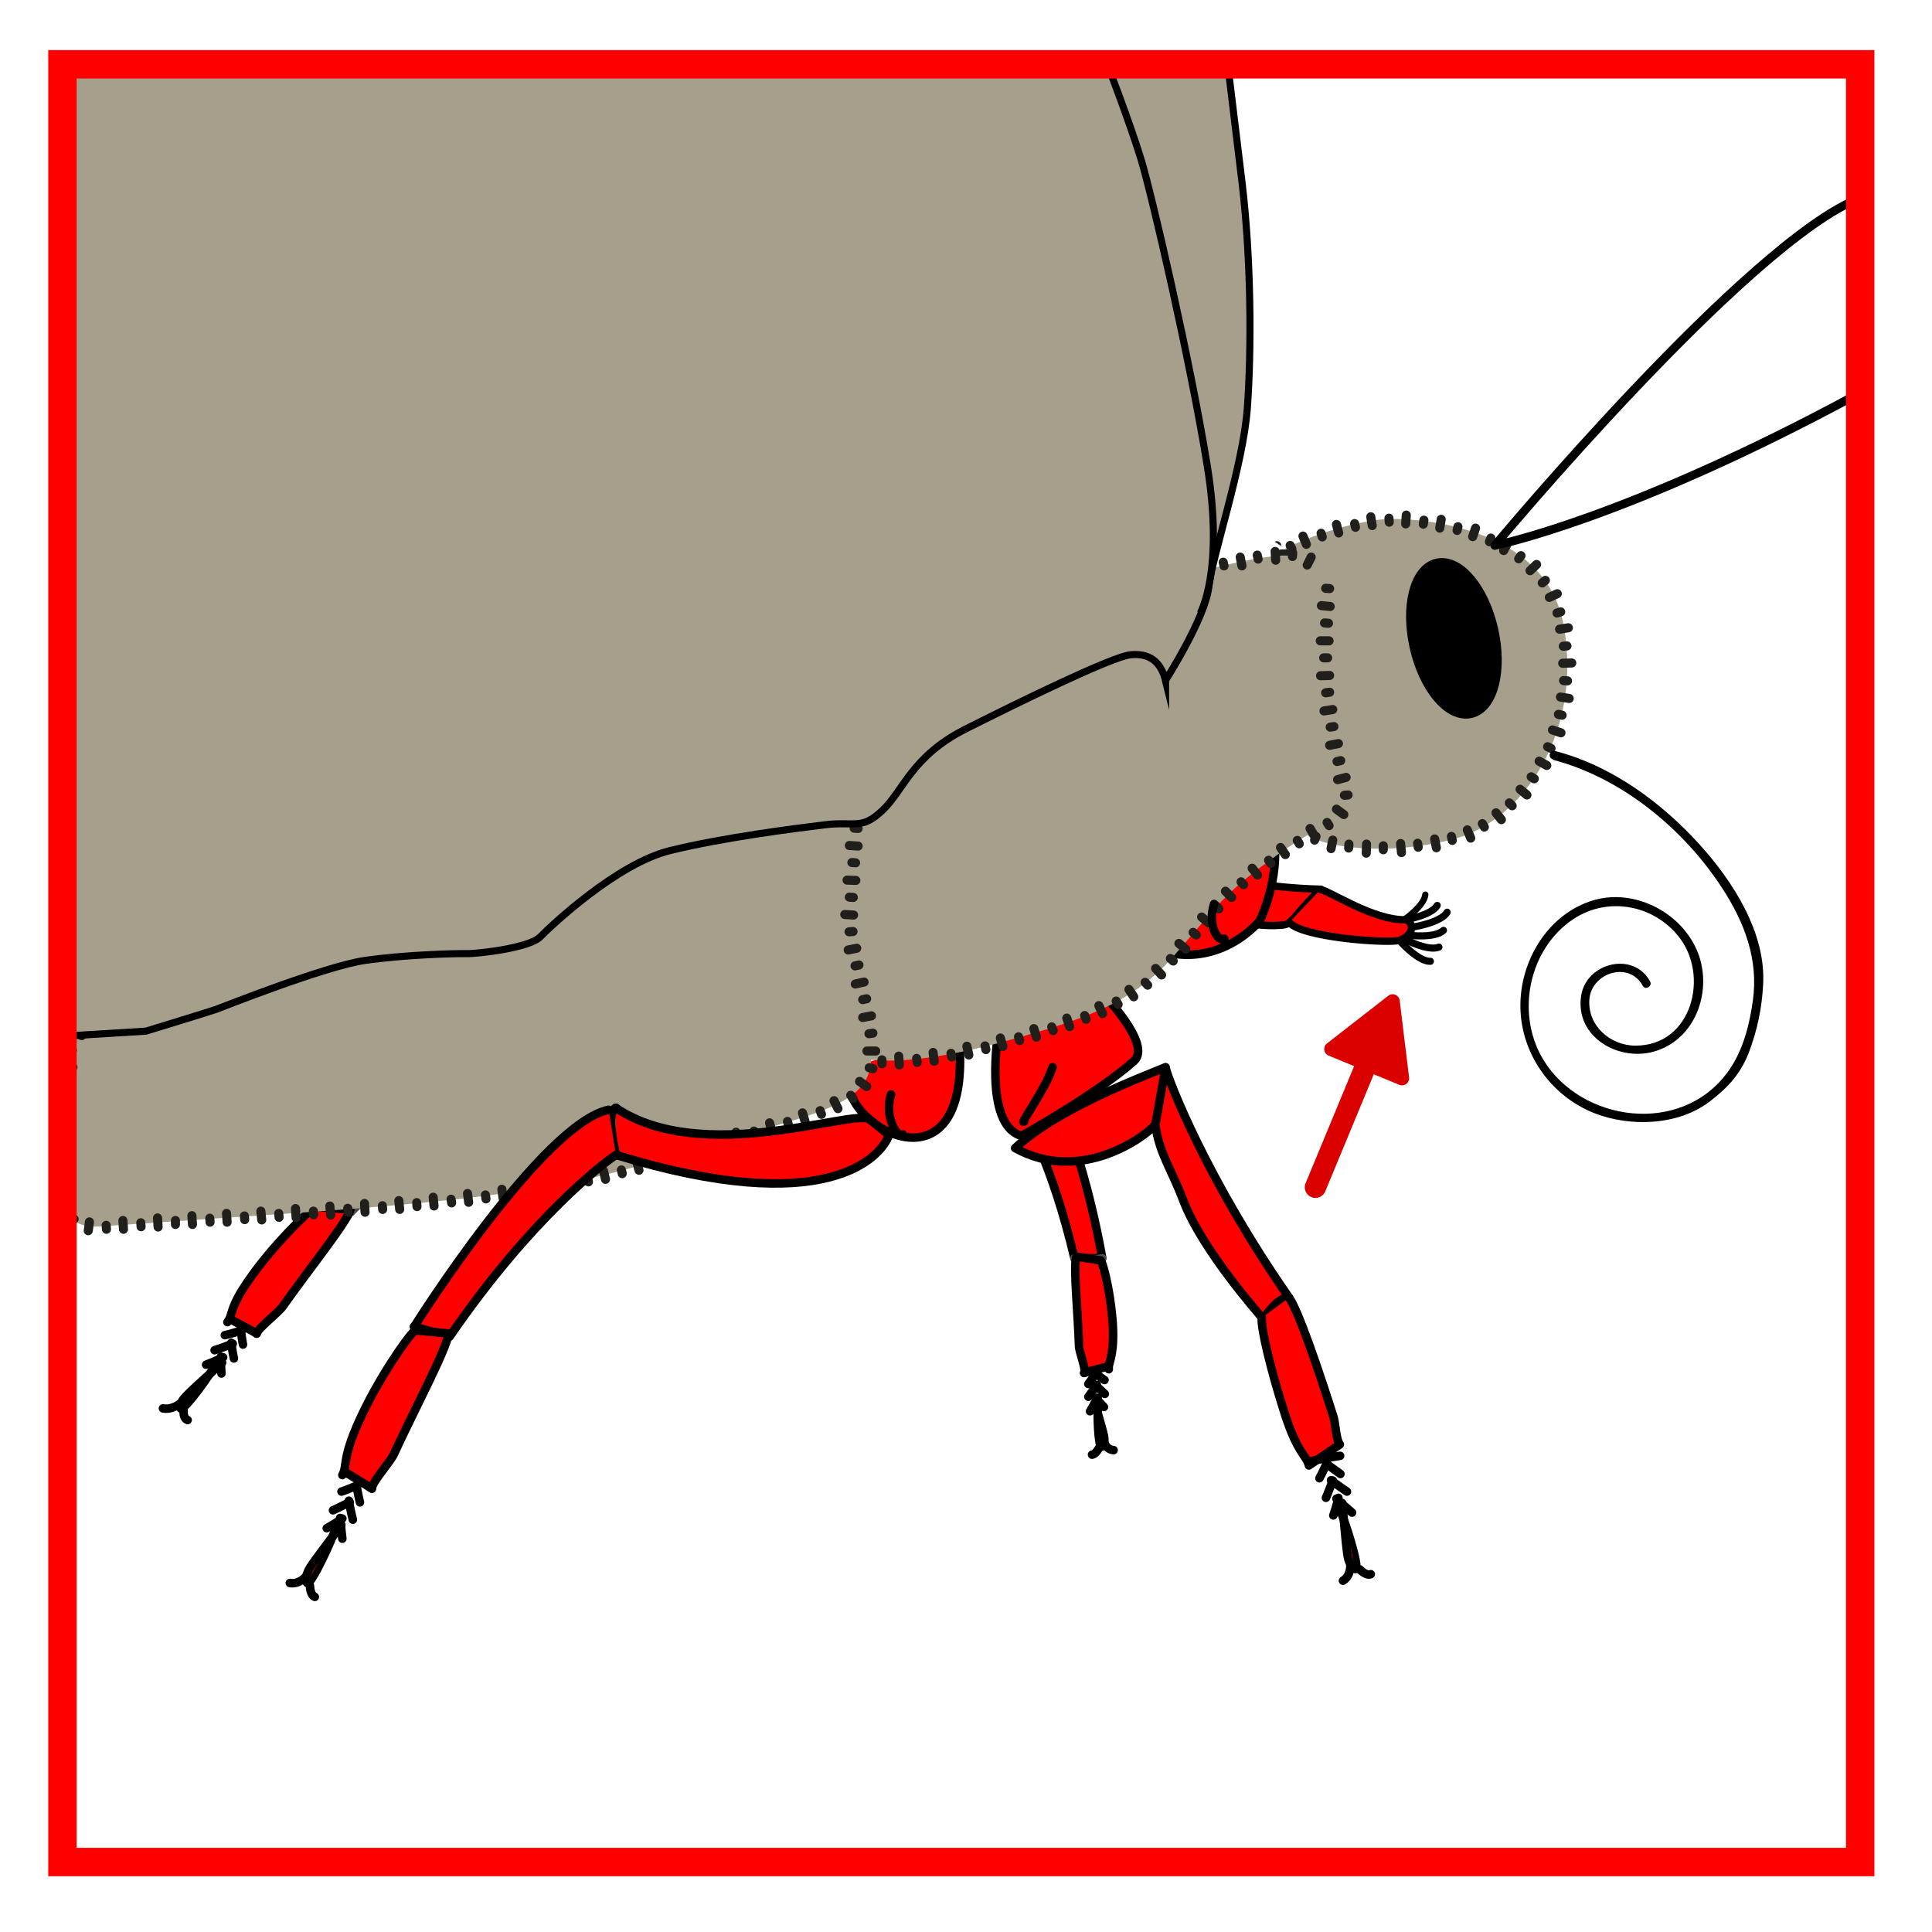 <svg width="68.03" height="68.03" xmlns="http://www.w3.org/2000/svg" xmlns:xlink="http://www.w3.org/1999/xlink" viewBox="0 0 68.06 68.03">
  <defs>
    <style>
      .cls-1, .cls-2, .cls-3, .cls-4, .cls-5, .cls-6, .cls-7, .cls-8 {
        fill: none;
      }

      .cls-9 {
        clip-path: url(#clippath);
      }

      .cls-2 {
        stroke-width: .75px;
      }

      .cls-2, .cls-3, .cls-10, .cls-4, .cls-11, .cls-12, .cls-13, .cls-5, .cls-14, .cls-6, .cls-15, .cls-7 {
        stroke-linecap: round;
        stroke-linejoin: round;
      }

      .cls-2, .cls-14 {
        stroke: #da0000;
      }

      .cls-3 {
        stroke: #211f1b;
        stroke-width: .32px;
      }

      .cls-10, .cls-11, .cls-12, .cls-5, .cls-6 {
        stroke-width: .3px;
      }

      .cls-10, .cls-11, .cls-6 {
        stroke: #4d4d4d;
      }

      .cls-10, .cls-16, .cls-17 {
        fill: #a69f8b;
      }

      .cls-4 {
        stroke-width: .22px;
      }

      .cls-4, .cls-12, .cls-13, .cls-5, .cls-17, .cls-15, .cls-7 {
        stroke: #000;
      }

      .cls-11, .cls-12, .cls-15 {
        fill: red;
      }

      .cls-13 {
        stroke-width: .57px;
      }

      .cls-14 {
        fill: #da0000;
        stroke-width: .5px;
      }

      .cls-18 {
        clip-path: url(#clippath-1);
      }

      .cls-17, .cls-7 {
        stroke-width: .25px;
      }

      .cls-17, .cls-8 {
        stroke-miterlimit: 10;
      }

      .cls-15 {
        stroke-width: .26px;
      }

      .cls-8 {
        stroke: red;
      }

      .cls-19 {
        fill: #fef4d1;
        opacity: 0;
      }
    </style>
    <clipPath id="clippath">
      <polygon class="cls-1" points="45.78 19.75 45.77 19.67 45.77 19.63 45.77 19.62 45.77 19.61 45.77 19.6 45.77 19.6 45.77 19.6 45.77 19.6 45.77 19.6 45.77 19.6 45.77 19.6 45.77 19.6 44.82 19.02 44.83 19.77 45.78 19.75"/>
    </clipPath>
    <clipPath id="clippath-1">
      <polygon class="cls-1" points="45.89 19.56 45.82 19.59 45.79 19.6 45.77 19.61 45.76 19.61 45.76 19.61 45.76 19.62 45.76 19.62 45.76 19.62 45.76 19.62 45.76 19.62 45.75 19.62 45.75 19.62 45.77 19.6 44.82 19.02 45.13 18.86 45.51 18.69 45.89 19.56"/>
    </clipPath>
  </defs>
  <g id="Ebene_7" data-name="Ebene 7">
    <rect class="cls-19" width="68.06" height="68.03"/>
  </g>
  <g id="Ebene_9" data-name="Ebene 9">
    <path class="cls-12" d="m35.91,39.09c.2.23,1.16,1.91,1.94,5.22h.98c-.02-.11-.95-5.58-2.43-6.33"/>
    <path class="cls-11" d="m37.85,44.31c.23.16.98,0,.98,0"/>
    <path class="cls-12" d="m39.06,48.22c-.03-.24.18-.38.15-1.4-.04-1.05-.31-2.23-.43-2.43l-.86-.14c-.12.33.06,2.04.09,3.14,0,.21.25.8.19.96"/>
    <path class="cls-12" d="m38.68,49.5c-.03.21,0,1.48.13,1.45"/>
    <path class="cls-12" d="m38.82,50.94s.13-.08.07-.37c-.06-.29-.34-1.2-.33-1.19"/>
    <path class="cls-12" d="m38.4,49.7c.16-.27.27-.47.27-.47"/>
    <path class="cls-12" d="m38.89,49.55c-.16-.16-.29-.32-.29-.32"/>
    <path class="cls-12" d="m38.92,49.09c-.1-.09-.32-.3-.32-.3"/>
    <path class="cls-12" d="m38.34,49.19c.19-.25.3-.42.3-.42"/>
    <path class="cls-12" d="m38.91,48.6c-.12-.07-.32-.24-.32-.24"/>
    <path class="cls-12" d="m38.34,48.74c.11-.15.26-.37.26-.37"/>
    <path class="cls-12" d="m39.23,51.07c-.24-.02-.32-.24-.32-.24"/>
    <path class="cls-12" d="m38.47,51.23c.14-.02.24-.23.24-.23"/>
    <path class="cls-12" d="m38.19,48.35c.28-.09.82-.22.82-.22"/>
    <g>
      <path class="cls-12" d="m40.7,39.6c-.33.41-2.62,2.12-4.94.83h0c1.54-1.42,4.47-2.5,5.3-2.85"/>
      <g>
        <path class="cls-12" d="m44.47,46.42c-.09-.12-2.11-2.38-2.78-4.13-.44-1.16-.85-1.67-.99-2.68l.36-2.02c.1.45,1.44,3.93,4.36,8.12"/>
        <path class="cls-12" d="m45.29,45.7c-.38.13-.7.63-.7.63"/>
        <path class="cls-12" d="m45.41,45.7c.3.38,1.05,2.57,1.54,4.12.11.28.1.86.25,1.05l-1.09.74c-.08-.35-.4-.41-.86-1.85-.47-1.47-.84-2.99-.8-3.35"/>
        <path class="cls-12" d="m47.2,53.17c.14.27.72,2.05.55,2.09"/>
        <path class="cls-12" d="m47.73,55.24s-.19-.04-.26-.47c-.07-.44-.18-1.87-.19-1.85"/>
        <path class="cls-12" d="m47.63,53.27c-.32-.27-.55-.49-.55-.49"/>
        <path class="cls-12" d="m46.97,53.37c.11-.31.18-.62.18-.62"/>
        <path class="cls-12" d="m46.71,52.75c.08-.18.24-.61.24-.61"/>
        <path class="cls-12" d="m47.45,52.53c-.34-.23-.56-.4-.56-.4"/>
        <path class="cls-12" d="m46.48,52.06c.1-.17.26-.54.26-.54"/>
        <path class="cls-12" d="m47.22,51.91c-.2-.14-.49-.36-.49-.36"/>
        <path class="cls-12" d="m47.31,55.67c.28-.17.26-.54.26-.54"/>
        <path class="cls-12" d="m47.9,55.27s.22.24.39.17"/>
        <path class="cls-12" d="m47.21,51.27c-.37.05-1.08.2-1.08.2"/>
      </g>
      <path class="cls-12" d="m35.18,36.25s-.57,3.37.81,3.75c0,0,2.67-1.49,3.96-2.64.65-.59-1.13-2.4-1.13-2.4"/>
    </g>
    <path class="cls-5" d="m36.08,39.49c-.2.16.75-1.13,1-1.91"/>
    <g>
      <path class="cls-10" d="m18.77,36.25c-2.46.36-7.58,6.02-7.68,6.13l1.27.3c3.38-3.36,5.84-4.88,6.26-5.08"/>
      <path class="cls-6" d="m12.36,42.68c-.41.1-1.27-.3-1.27-.3"/>
      <path class="cls-12" d="m8.01,46.56c.21-.25.03-.47.81-1.56.79-1.13,2-2.32,2.3-2.51l1.22.11c-.08.39-1.53,2.2-2.36,3.38-.14.23-.9.79-.94.99"/>
      <path class="cls-12" d="m7.58,48.07c-.11.24-1.07,1.6-1.21,1.53"/>
      <path class="cls-12" d="m6.37,49.59s-.1-.13.18-.42c.28-.3,1.31-1.2,1.28-1.19"/>
      <path class="cls-12" d="m7.8,48.37c-.02-.34-.02-.59-.02-.59"/>
      <path class="cls-12" d="m7.26,48.06c.32-.12.6-.26.6-.26"/>
      <path class="cls-12" d="m7.56,47.55c.2-.06.64-.23.64-.23"/>
      <path class="cls-12" d="m8.24,47.84c-.07-.32-.09-.55-.09-.55"/>
      <path class="cls-12" d="m7.92,47.02c.2-.04.6-.17.6-.17"/>
      <path class="cls-12" d="m8.56,47.35c-.04-.19-.07-.48-.07-.48"/>
      <path class="cls-5" d="m5.74,49.6c.33.06.6-.17.6-.17"/>
      <path class="cls-12" d="m6.61,50.01c-.17-.06-.14-.32-.14-.32"/>
      <path class="cls-12" d="m9.04,46.96c-.3-.18-.91-.49-.91-.49"/>
      <path class="cls-12" d="m29.94,37.58c-.78,1.92,4.39,4.94,3.84-1.07"/>
      <g>
        <path class="cls-15" d="m46.52,31.32c-.9.86-.99,1.22-1.31,1.25-1.39.15-3.31-.57-3.88-1.2l.74-1.05c.28.26.83.33,1.35.55.97.41,3.11.44,3.11.44"/>
        <path class="cls-15" d="m46.52,31.32c.38.08,1.8,1.06,2.97,1.07.24,0,.45.46-.18.72-.43.12-3.46-.1-3.89-.63"/>
      </g>
      <path class="cls-12" d="m40.41,30.76c-2.24,2.15,1.59,4.24,3.96,1.68,0,0,1.37-2.71-.22-4.72"/>
      <g>
        <path class="cls-16" d="m48.9,18.27c.3-.03,5.45-.05,6.17,3.68.72,3.73-1.37,6.9-3.78,7.57-2.41.67-4.95.31-5.41-.26s-.59-9.96-.59-9.96c0,0,1.73-.88,3.6-1.04Z"/>
        <g>
          <g>
            <line class="cls-3" x1="46.02" y1="19.16" x2="45.9" y2="18.87"/>
            <line class="cls-3" x1="46.58" y1="18.9" x2="46.54" y2="18.77"/>
          </g>
          <g>
            <line class="cls-3" x1="47.16" y1="18.76" x2="47.08" y2="18.46"/>
            <line class="cls-3" x1="47.75" y1="18.56" x2="47.72" y2="18.43"/>
          </g>
          <g>
            <line class="cls-3" x1="48.34" y1="18.5" x2="48.29" y2="18.19"/>
            <line class="cls-3" x1="48.94" y1="18.38" x2="48.93" y2="18.24"/>
          </g>
          <g>
            <line class="cls-3" x1="49.52" y1="18.44" x2="49.54" y2="18.13"/>
            <line class="cls-3" x1="50.14" y1="18.45" x2="50.16" y2="18.31"/>
          </g>
          <g>
            <line class="cls-3" x1="50.72" y1="18.59" x2="50.77" y2="18.28"/>
            <line class="cls-3" x1="51.33" y1="18.67" x2="51.36" y2="18.54"/>
          </g>
          <g>
            <line class="cls-3" x1="51.88" y1="18.89" x2="51.98" y2="18.59"/>
            <line class="cls-3" x1="52.47" y1="19.07" x2="52.52" y2="18.94"/>
          </g>
          <g>
            <line class="cls-3" x1="52.97" y1="19.38" x2="53.12" y2="19.1"/>
            <line class="cls-3" x1="53.5" y1="19.67" x2="53.58" y2="19.56"/>
          </g>
          <g>
            <line class="cls-3" x1="53.9" y1="20.09" x2="54.13" y2="19.87"/>
            <line class="cls-3" x1="54.33" y1="20.52" x2="54.44" y2="20.43"/>
          </g>
          <g>
            <line class="cls-3" x1="54.58" y1="21.03" x2="54.86" y2="20.9"/>
            <line class="cls-3" x1="54.85" y1="21.58" x2="54.98" y2="21.54"/>
          </g>
          <g>
            <line class="cls-3" x1="54.94" y1="22.15" x2="55.25" y2="22.1"/>
            <line class="cls-3" x1="55.07" y1="22.75" x2="55.2" y2="22.74"/>
          </g>
          <g>
            <line class="cls-3" x1="55.05" y1="23.35" x2="55.37" y2="23.34"/>
            <line class="cls-3" x1="55.08" y1="23.96" x2="55.22" y2="23.97"/>
          </g>
          <g>
            <line class="cls-3" x1="54.97" y1="24.54" x2="55.28" y2="24.59"/>
            <line class="cls-3" x1="54.9" y1="25.15" x2="55.03" y2="25.18"/>
          </g>
          <g>
            <line class="cls-3" x1="54.69" y1="25.7" x2="54.99" y2="25.8"/>
            <line class="cls-3" x1="54.52" y1="26.29" x2="54.64" y2="26.35"/>
          </g>
          <g>
            <line class="cls-3" x1="54.22" y1="26.8" x2="54.49" y2="26.95"/>
            <line class="cls-3" x1="53.94" y1="27.35" x2="54.05" y2="27.42"/>
          </g>
          <g>
            <line class="cls-3" x1="53.55" y1="27.79" x2="53.79" y2="27.99"/>
            <line class="cls-3" x1="53.17" y1="28.27" x2="53.27" y2="28.37"/>
          </g>
          <g>
            <line class="cls-3" x1="52.7" y1="28.62" x2="52.89" y2="28.86"/>
            <line class="cls-3" x1="52.22" y1="29" x2="52.29" y2="29.12"/>
          </g>
          <g>
            <line class="cls-3" x1="51.69" y1="29.22" x2="51.81" y2="29.51"/>
            <line class="cls-3" x1="51.13" y1="29.45" x2="51.16" y2="29.59"/>
          </g>
          <g>
            <line class="cls-3" x1="50.54" y1="29.54" x2="50.6" y2="29.85"/>
            <line class="cls-3" x1="49.94" y1="29.69" x2="49.96" y2="29.83"/>
          </g>
          <g>
            <line class="cls-3" x1="49.34" y1="29.7" x2="49.37" y2="30.02"/>
            <line class="cls-3" x1="48.73" y1="29.78" x2="48.73" y2="29.92"/>
          </g>
          <g>
            <line class="cls-3" x1="48.14" y1="29.72" x2="48.13" y2="30.04"/>
            <line class="cls-3" x1="47.52" y1="29.72" x2="47.51" y2="29.86"/>
          </g>
          <g>
            <line class="cls-3" x1="46.95" y1="29.58" x2="46.89" y2="29.88"/>
            <line class="cls-3" x1="46.36" y1="29.45" x2="46.31" y2="29.58"/>
          </g>
          <g>
            <line class="cls-3" x1="45.99" y1="29.12" x2="45.72" y2="29.28"/>
            <line class="cls-3" x1="45.82" y1="28.58" x2="45.68" y2="28.6"/>
          </g>
          <g>
            <line class="cls-3" x1="45.8" y1="27.99" x2="45.49" y2="28.02"/>
            <line class="cls-3" x1="45.7" y1="27.37" x2="45.56" y2="27.38"/>
          </g>
          <g>
            <line class="cls-3" x1="45.7" y1="26.77" x2="45.39" y2="26.79"/>
            <line class="cls-3" x1="45.62" y1="26.15" x2="45.48" y2="26.16"/>
          </g>
          <g>
            <line class="cls-3" x1="45.63" y1="25.55" x2="45.32" y2="25.57"/>
            <line class="cls-3" x1="45.56" y1="24.93" x2="45.42" y2="24.94"/>
          </g>
          <g>
            <line class="cls-3" x1="45.58" y1="24.33" x2="45.27" y2="24.34"/>
            <line class="cls-3" x1="45.51" y1="23.71" x2="45.37" y2="23.71"/>
          </g>
          <g>
            <line class="cls-3" x1="45.54" y1="23.11" x2="45.22" y2="23.12"/>
            <line class="cls-3" x1="45.47" y1="22.49" x2="45.33" y2="22.49"/>
          </g>
          <g>
            <line class="cls-3" x1="45.5" y1="21.88" x2="45.19" y2="21.89"/>
            <line class="cls-3" x1="45.44" y1="21.26" x2="45.3" y2="21.27"/>
          </g>
          <g>
            <line class="cls-3" x1="45.47" y1="20.66" x2="45.16" y2="20.67"/>
            <line class="cls-3" x1="45.41" y1="20.04" x2="45.28" y2="20.04"/>
          </g>
          <g>
            <g class="cls-9">
              <line class="cls-3" x1="45.45" y1="19.5" x2="45.14" y2="19.5"/>
              <line class="cls-3" x1="45.22" y1="19" x2="45.14" y2="19.04"/>
            </g>
            <g class="cls-18">
              <line class="cls-3" x1="44.98" y1="19.41" x2="44.98" y2="19.21"/>
              <line class="cls-3" x1="45.51" y1="19.32" x2="45.45" y2="19.2"/>
            </g>
          </g>
        </g>
      </g>
      <g>
        <path class="cls-5" d="m52.66,19.2s8.96-10.75,12.87-12.24"/>
        <path class="cls-5" d="m52.66,19.2s4.65-.92,12.87-5.38"/>
      </g>
      <ellipse class="cls-13" cx="51.22" cy="22.47" rx="1.31" ry="2.59" transform="translate(-3.7 11.87) rotate(-12.76)"/>
      <g>
        <path class="cls-16" d="m46.75,19.98c-.62-.06-.66-.56-1.99-.39-1.33.17-3.61.79-4.55,1.13s-2.7,1.58-3.56,2.14c-.85.56-.9.96-1.76,1.41s-.14,0-1.52.73c-1.38.73-1.76,1.07-2.56,1.63-.55.38-1.65,1.61-2.1,3.45-.21.86-.28,1.86-.08,2.97.62,3.49.33,3.89,1.47,4.17,1.14.28,2.94.11,5.55-.62,2.61-.73,4.27-1.3,5.69-2.93s1.76-2.14,2.94-3.04,1.71-1.18,2.28-1.52.98-.68.77-1.47-.68-2.54-.68-4.73.09-2.93.09-2.93Z"/>
        <g>
          <g>
            <line class="cls-3" x1="46.19" y1="19.61" x2="46.05" y2="19.89"/>
            <line class="cls-3" x1="45.54" y1="19.46" x2="45.53" y2="19.59"/>
          </g>
          <g>
            <line class="cls-3" x1="44.92" y1="19.41" x2="44.94" y2="19.72"/>
            <line class="cls-3" x1="44.29" y1="19.54" x2="44.32" y2="19.68"/>
          </g>
          <g>
            <line class="cls-3" x1="43.69" y1="19.61" x2="43.75" y2="19.92"/>
            <line class="cls-3" x1="43.09" y1="19.79" x2="43.12" y2="19.92"/>
          </g>
          <g>
            <line class="cls-3" x1="42.49" y1="19.89" x2="42.56" y2="20.19"/>
            <line class="cls-3" x1="41.89" y1="20.09" x2="41.93" y2="20.22"/>
          </g>
          <g>
            <line class="cls-3" x1="41.3" y1="20.2" x2="41.39" y2="20.51"/>
            <line class="cls-3" x1="40.71" y1="20.43" x2="40.75" y2="20.56"/>
          </g>
          <g>
            <line class="cls-3" x1="40.12" y1="20.58" x2="40.23" y2="20.87"/>
            <line class="cls-3" x1="39.55" y1="20.88" x2="39.62" y2="21.01"/>
          </g>
          <g>
            <line class="cls-3" x1="39" y1="21.14" x2="39.16" y2="21.41"/>
            <line class="cls-3" x1="38.49" y1="21.51" x2="38.56" y2="21.62"/>
          </g>
          <g>
            <line class="cls-3" x1="37.95" y1="21.79" x2="38.13" y2="22.05"/>
            <line class="cls-3" x1="37.46" y1="22.18" x2="37.53" y2="22.29"/>
          </g>
          <g>
            <line class="cls-3" x1="36.93" y1="22.47" x2="37.11" y2="22.73"/>
            <line class="cls-3" x1="36.44" y1="22.86" x2="36.52" y2="22.98"/>
          </g>
          <g>
            <line class="cls-3" x1="35.93" y1="23.22" x2="36.15" y2="23.45"/>
            <line class="cls-3" x1="35.52" y1="23.69" x2="35.61" y2="23.79"/>
          </g>
          <g>
            <line class="cls-3" x1="35.03" y1="24" x2="35.2" y2="24.27"/>
            <line class="cls-3" x1="34.52" y1="24.33" x2="34.58" y2="24.45"/>
          </g>
          <g>
            <line class="cls-3" x1="33.94" y1="24.52" x2="34.08" y2="24.8"/>
            <line class="cls-3" x1="33.4" y1="24.85" x2="33.47" y2="24.98"/>
          </g>
          <g>
            <line class="cls-3" x1="32.85" y1="25.1" x2="33" y2="25.37"/>
            <line class="cls-3" x1="32.33" y1="25.46" x2="32.4" y2="25.58"/>
          </g>
          <g>
            <line class="cls-3" x1="31.79" y1="25.74" x2="31.97" y2="26"/>
            <line class="cls-3" x1="31.3" y1="26.14" x2="31.39" y2="26.25"/>
          </g>
          <g>
            <line class="cls-3" x1="30.79" y1="26.45" x2="30.97" y2="26.71"/>
            <line class="cls-3" x1="30.32" y1="26.9" x2="30.42" y2="27"/>
          </g>
          <g>
            <line class="cls-3" x1="29.88" y1="27.33" x2="30.12" y2="27.53"/>
            <line class="cls-3" x1="29.55" y1="27.88" x2="29.66" y2="27.95"/>
          </g>
          <g>
            <line class="cls-3" x1="29.19" y1="28.38" x2="29.47" y2="28.53"/>
            <line class="cls-3" x1="28.96" y1="28.98" x2="29.09" y2="29.03"/>
          </g>
          <g>
            <line class="cls-3" x1="28.7" y1="29.53" x2="29" y2="29.63"/>
            <line class="cls-3" x1="28.58" y1="30.16" x2="28.71" y2="30.19"/>
          </g>
          <g>
            <line class="cls-3" x1="28.42" y1="30.75" x2="28.73" y2="30.8"/>
            <line class="cls-3" x1="28.41" y1="31.39" x2="28.55" y2="31.4"/>
          </g>
          <g>
            <line class="cls-3" x1="28.36" y1="32" x2="28.67" y2="31.99"/>
            <line class="cls-3" x1="28.46" y1="32.63" x2="28.59" y2="32.62"/>
          </g>
          <g>
            <line class="cls-3" x1="28.5" y1="33.24" x2="28.81" y2="33.19"/>
            <line class="cls-3" x1="28.65" y1="33.85" x2="28.79" y2="33.82"/>
          </g>
          <g>
            <line class="cls-3" x1="28.7" y1="34.45" x2="29.01" y2="34.4"/>
            <line class="cls-3" x1="28.83" y1="35.06" x2="28.97" y2="35.04"/>
          </g>
          <g>
            <line class="cls-3" x1="28.88" y1="35.66" x2="29.19" y2="35.61"/>
            <line class="cls-3" x1="29.04" y1="36.27" x2="29.17" y2="36.24"/>
          </g>
          <g>
            <line class="cls-3" x1="29.23" y1="36.9" x2="29.49" y2="36.72"/>
            <line class="cls-3" x1="29.83" y1="37.26" x2="29.87" y2="37.13"/>
          </g>
          <g>
            <line class="cls-3" x1="30.42" y1="37.45" x2="30.47" y2="37.14"/>
            <line class="cls-3" x1="31.07" y1="37.46" x2="31.07" y2="37.32"/>
          </g>
          <g>
            <line class="cls-3" x1="31.68" y1="37.5" x2="31.66" y2="37.19"/>
            <line class="cls-3" x1="32.31" y1="37.41" x2="32.29" y2="37.27"/>
          </g>
          <g>
            <line class="cls-3" x1="32.91" y1="37.37" x2="32.87" y2="37.06"/>
            <line class="cls-3" x1="33.53" y1="37.22" x2="33.5" y2="37.09"/>
          </g>
          <g>
            <line class="cls-3" x1="34.13" y1="37.15" x2="34.06" y2="36.84"/>
            <line class="cls-3" x1="34.73" y1="36.96" x2="34.7" y2="36.83"/>
          </g>
          <g>
            <line class="cls-3" x1="35.33" y1="36.85" x2="35.24" y2="36.55"/>
            <line class="cls-3" x1="35.92" y1="36.64" x2="35.88" y2="36.51"/>
          </g>
          <g>
            <line class="cls-3" x1="36.51" y1="36.52" x2="36.42" y2="36.22"/>
            <line class="cls-3" x1="37.1" y1="36.29" x2="37.05" y2="36.16"/>
          </g>
          <g>
            <line class="cls-3" x1="37.68" y1="36.15" x2="37.58" y2="35.85"/>
            <line class="cls-3" x1="38.26" y1="35.89" x2="38.21" y2="35.76"/>
          </g>
          <g>
            <line class="cls-3" x1="38.84" y1="35.69" x2="38.71" y2="35.41"/>
            <line class="cls-3" x1="39.39" y1="35.37" x2="39.32" y2="35.25"/>
          </g>
          <g>
            <line class="cls-3" x1="39.94" y1="35.1" x2="39.77" y2="34.84"/>
            <line class="cls-3" x1="40.43" y1="34.69" x2="40.34" y2="34.59"/>
          </g>
          <g>
            <line class="cls-3" x1="40.92" y1="34.33" x2="40.71" y2="34.1"/>
            <line class="cls-3" x1="41.33" y1="33.84" x2="41.23" y2="33.75"/>
          </g>
          <g>
            <line class="cls-3" x1="41.77" y1="33.42" x2="41.53" y2="33.22"/>
            <line class="cls-3" x1="42.14" y1="32.92" x2="42.03" y2="32.83"/>
          </g>
          <g>
            <line class="cls-3" x1="42.57" y1="32.49" x2="42.33" y2="32.29"/>
            <line class="cls-3" x1="42.94" y1="32" x2="42.84" y2="31.9"/>
          </g>
          <g>
            <line class="cls-3" x1="43.39" y1="31.6" x2="43.17" y2="31.38"/>
            <line class="cls-3" x1="43.81" y1="31.15" x2="43.72" y2="31.05"/>
          </g>
          <g>
            <line class="cls-3" x1="44.3" y1="30.81" x2="44.11" y2="30.57"/>
            <line class="cls-3" x1="44.77" y1="30.4" x2="44.69" y2="30.29"/>
          </g>
          <g>
            <line class="cls-3" x1="45.28" y1="30.09" x2="45.11" y2="29.84"/>
            <line class="cls-3" x1="45.77" y1="29.71" x2="45.7" y2="29.59"/>
          </g>
          <g>
            <line class="cls-3" x1="46.31" y1="29.44" x2="46.15" y2="29.17"/>
            <line class="cls-3" x1="46.82" y1="29.07" x2="46.75" y2="28.96"/>
          </g>
          <g>
            <line class="cls-3" x1="47.34" y1="28.68" x2="47.08" y2="28.49"/>
            <line class="cls-3" x1="47.49" y1="27.99" x2="47.36" y2="28"/>
          </g>
          <g>
            <line class="cls-3" x1="47.42" y1="27.37" x2="47.12" y2="27.45"/>
            <line class="cls-3" x1="47.23" y1="26.78" x2="47.1" y2="26.81"/>
          </g>
          <g>
            <line class="cls-3" x1="47.15" y1="26.18" x2="46.84" y2="26.24"/>
            <line class="cls-3" x1="46.99" y1="25.58" x2="46.86" y2="25.6"/>
          </g>
          <g>
            <line class="cls-3" x1="46.95" y1="24.98" x2="46.64" y2="25.03"/>
            <line class="cls-3" x1="46.84" y1="24.37" x2="46.7" y2="24.39"/>
          </g>
          <g>
            <line class="cls-3" x1="46.84" y1="23.78" x2="46.52" y2="23.79"/>
            <line class="cls-3" x1="46.77" y1="23.16" x2="46.63" y2="23.16"/>
          </g>
          <g>
            <line class="cls-3" x1="46.82" y1="22.56" x2="46.51" y2="22.56"/>
            <line class="cls-3" x1="46.8" y1="21.94" x2="46.66" y2="21.93"/>
          </g>
          <g>
            <line class="cls-3" x1="46.86" y1="21.35" x2="46.55" y2="21.32"/>
            <line class="cls-3" x1="46.84" y1="20.72" x2="46.7" y2="20.71"/>
          </g>
        </g>
      </g>
      <g>
        <path class="cls-16" d="m30.17,28.35s-6.36.47-11.51,2.14c-5.15,1.67-10.6,3.22-13.06,4.37s.02-.19-2.45,1.1c-1.04.55-.74,3.38-.89,4.71-.19,1.8.03,2.61,1.26,2.52,9.26-.66,14.98-.85,19.4-2.27,4.42-1.41,6.92-1.67,7.59-2.91.67-1.24-.67-4.18-.6-5.82.08-1.64.26-3.85.26-3.85Z"/>
        <g>
          <g>
            <line class="cls-3" x1="29.35" y1="28.27" x2="29.38" y2="28.58"/>
            <line class="cls-3" x1="28.74" y1="28.38" x2="28.75" y2="28.52"/>
          </g>
          <g>
            <line class="cls-3" x1="28.14" y1="28.4" x2="28.17" y2="28.71"/>
            <line class="cls-3" x1="27.53" y1="28.52" x2="27.54" y2="28.66"/>
          </g>
          <g>
            <line class="cls-3" x1="26.93" y1="28.56" x2="26.97" y2="28.87"/>
            <line class="cls-3" x1="26.32" y1="28.69" x2="26.34" y2="28.83"/>
          </g>
          <g>
            <line class="cls-3" x1="25.72" y1="28.73" x2="25.76" y2="29.04"/>
            <line class="cls-3" x1="25.11" y1="28.88" x2="25.13" y2="29.01"/>
          </g>
          <g>
            <line class="cls-3" x1="24.51" y1="28.93" x2="24.57" y2="29.24"/>
            <line class="cls-3" x1="23.91" y1="29.09" x2="23.93" y2="29.23"/>
          </g>
          <g>
            <line class="cls-3" x1="23.31" y1="29.16" x2="23.37" y2="29.46"/>
            <line class="cls-3" x1="22.71" y1="29.32" x2="22.74" y2="29.46"/>
          </g>
          <g>
            <line class="cls-3" x1="22.11" y1="29.41" x2="22.18" y2="29.71"/>
            <line class="cls-3" x1="21.52" y1="29.59" x2="21.55" y2="29.72"/>
          </g>
          <g>
            <line class="cls-3" x1="20.92" y1="29.69" x2="21" y2="29.99"/>
            <line class="cls-3" x1="20.33" y1="29.89" x2="20.37" y2="30.02"/>
          </g>
          <g>
            <line class="cls-3" x1="19.74" y1="30" x2="19.83" y2="30.3"/>
            <line class="cls-3" x1="19.16" y1="30.22" x2="19.2" y2="30.36"/>
          </g>
          <g>
            <line class="cls-3" x1="18.57" y1="30.36" x2="18.67" y2="30.65"/>
            <line class="cls-3" x1="17.99" y1="30.59" x2="18.04" y2="30.72"/>
          </g>
          <g>
            <line class="cls-3" x1="17.41" y1="30.73" x2="17.51" y2="31.03"/>
            <line class="cls-3" x1="16.83" y1="30.96" x2="16.88" y2="31.09"/>
          </g>
          <g>
            <line class="cls-3" x1="16.25" y1="31.1" x2="16.34" y2="31.4"/>
            <line class="cls-3" x1="15.67" y1="31.33" x2="15.71" y2="31.46"/>
          </g>
          <g>
            <line class="cls-3" x1="15.09" y1="31.46" x2="15.18" y2="31.76"/>
            <line class="cls-3" x1="14.51" y1="31.69" x2="14.55" y2="31.82"/>
          </g>
          <g>
            <line class="cls-3" x1="13.92" y1="31.83" x2="14.02" y2="32.12"/>
            <line class="cls-3" x1="13.35" y1="32.06" x2="13.39" y2="32.19"/>
          </g>
          <g>
            <line class="cls-3" x1="12.76" y1="32.19" x2="12.86" y2="32.49"/>
            <line class="cls-3" x1="12.18" y1="32.42" x2="12.22" y2="32.55"/>
          </g>
          <g>
            <line class="cls-3" x1="11.6" y1="32.56" x2="11.69" y2="32.86"/>
            <line class="cls-3" x1="11.02" y1="32.79" x2="11.06" y2="32.92"/>
          </g>
          <g>
            <line class="cls-3" x1="10.44" y1="32.93" x2="10.53" y2="33.23"/>
            <line class="cls-3" x1="9.86" y1="33.17" x2="9.9" y2="33.3"/>
          </g>
          <g>
            <line class="cls-3" x1="9.28" y1="33.31" x2="9.38" y2="33.61"/>
            <line class="cls-3" x1="8.7" y1="33.55" x2="8.75" y2="33.68"/>
          </g>
          <g>
            <line class="cls-3" x1="8.12" y1="33.7" x2="8.23" y2="34"/>
            <line class="cls-3" x1="7.55" y1="33.96" x2="7.6" y2="34.09"/>
          </g>
          <g>
            <line class="cls-3" x1="6.97" y1="34.12" x2="7.09" y2="34.42"/>
            <line class="cls-3" x1="6.41" y1="34.39" x2="6.46" y2="34.52"/>
          </g>
          <g>
            <line class="cls-3" x1="5.84" y1="34.58" x2="5.96" y2="34.87"/>
            <line class="cls-3" x1="5.29" y1="34.88" x2="5.35" y2="35.01"/>
          </g>
          <g>
            <line class="cls-3" x1="4.73" y1="35.08" x2="4.85" y2="35.37"/>
            <line class="cls-3" x1="4.18" y1="35.31" x2="4.24" y2="35.43"/>
          </g>
          <g>
            <line class="cls-3" x1="3.62" y1="35.54" x2="3.77" y2="35.82"/>
            <line class="cls-3" x1="3.09" y1="35.87" x2="3.16" y2="35.99"/>
          </g>
          <g>
            <line class="cls-3" x1="2.6" y1="36.32" x2="2.88" y2="36.47"/>
            <line class="cls-3" x1="2.42" y1="36.95" x2="2.55" y2="36.98"/>
          </g>
          <g>
            <line class="cls-3" x1="2.26" y1="37.54" x2="2.57" y2="37.58"/>
            <line class="cls-3" x1="2.25" y1="38.17" x2="2.39" y2="38.18"/>
          </g>
          <g>
            <line class="cls-3" x1="2.17" y1="38.77" x2="2.49" y2="38.78"/>
            <line class="cls-3" x1="2.2" y1="39.39" x2="2.34" y2="39.4"/>
          </g>
          <g>
            <line class="cls-3" x1="2.14" y1="39.99" x2="2.46" y2="40"/>
            <line class="cls-3" x1="2.16" y1="40.6" x2="2.3" y2="40.62"/>
          </g>
          <g>
            <line class="cls-3" x1="2.06" y1="41.2" x2="2.37" y2="41.22"/>
            <line class="cls-3" x1="2.1" y1="41.83" x2="2.23" y2="41.83"/>
          </g>
          <g>
            <line class="cls-3" x1="2.14" y1="42.46" x2="2.44" y2="42.38"/>
            <line class="cls-3" x1="2.51" y1="43.04" x2="2.61" y2="42.93"/>
          </g>
          <g>
            <line class="cls-3" x1="3.11" y1="43.34" x2="3.15" y2="43.03"/>
            <line class="cls-3" x1="3.75" y1="43.29" x2="3.74" y2="43.15"/>
          </g>
          <g>
            <line class="cls-3" x1="4.35" y1="43.29" x2="4.33" y2="42.98"/>
            <line class="cls-3" x1="4.97" y1="43.2" x2="4.96" y2="43.06"/>
          </g>
          <g>
            <line class="cls-3" x1="5.57" y1="43.21" x2="5.55" y2="42.89"/>
            <line class="cls-3" x1="6.18" y1="43.12" x2="6.18" y2="42.98"/>
          </g>
          <g>
            <line class="cls-3" x1="6.78" y1="43.12" x2="6.76" y2="42.81"/>
            <line class="cls-3" x1="7.4" y1="43.04" x2="7.39" y2="42.9"/>
          </g>
          <g>
            <line class="cls-3" x1="8" y1="43.04" x2="7.98" y2="42.73"/>
            <line class="cls-3" x1="8.62" y1="42.95" x2="8.61" y2="42.82"/>
          </g>
          <g>
            <line class="cls-3" x1="9.22" y1="42.96" x2="9.19" y2="42.65"/>
            <line class="cls-3" x1="9.83" y1="42.87" x2="9.82" y2="42.73"/>
          </g>
          <g>
            <line class="cls-3" x1="10.43" y1="42.88" x2="10.41" y2="42.56"/>
            <line class="cls-3" x1="11.05" y1="42.78" x2="11.04" y2="42.65"/>
          </g>
          <g>
            <line class="cls-3" x1="11.65" y1="42.79" x2="11.62" y2="42.47"/>
            <line class="cls-3" x1="12.26" y1="42.69" x2="12.25" y2="42.55"/>
          </g>
          <g>
            <line class="cls-3" x1="12.86" y1="42.69" x2="12.84" y2="42.38"/>
            <line class="cls-3" x1="13.48" y1="42.59" x2="13.47" y2="42.46"/>
          </g>
          <g>
            <line class="cls-3" x1="14.08" y1="42.59" x2="14.05" y2="42.28"/>
            <line class="cls-3" x1="14.69" y1="42.49" x2="14.68" y2="42.35"/>
          </g>
          <g>
            <line class="cls-3" x1="15.29" y1="42.47" x2="15.26" y2="42.16"/>
            <line class="cls-3" x1="15.91" y1="42.36" x2="15.89" y2="42.23"/>
          </g>
          <g>
            <line class="cls-3" x1="16.51" y1="42.34" x2="16.47" y2="42.03"/>
            <line class="cls-3" x1="17.12" y1="42.22" x2="17.1" y2="42.08"/>
          </g>
          <g>
            <line class="cls-3" x1="17.72" y1="42.19" x2="17.68" y2="41.88"/>
            <line class="cls-3" x1="18.33" y1="42.06" x2="18.31" y2="41.92"/>
          </g>
          <g>
            <line class="cls-3" x1="18.93" y1="42.01" x2="18.88" y2="41.7"/>
            <line class="cls-3" x1="19.54" y1="41.86" x2="19.51" y2="41.72"/>
          </g>
          <g>
            <line class="cls-3" x1="20.13" y1="41.79" x2="20.07" y2="41.48"/>
            <line class="cls-3" x1="20.73" y1="41.62" x2="20.7" y2="41.48"/>
          </g>
          <g>
            <line class="cls-3" x1="21.33" y1="41.53" x2="21.26" y2="41.23"/>
            <line class="cls-3" x1="21.92" y1="41.33" x2="21.89" y2="41.2"/>
          </g>
          <g>
            <line class="cls-3" x1="22.51" y1="41.21" x2="22.43" y2="40.91"/>
            <line class="cls-3" x1="23.1" y1="40.99" x2="23.06" y2="40.85"/>
          </g>
          <g>
            <line class="cls-3" x1="23.68" y1="40.85" x2="23.59" y2="40.55"/>
            <line class="cls-3" x1="24.26" y1="40.63" x2="24.22" y2="40.5"/>
          </g>
          <g>
            <line class="cls-3" x1="24.85" y1="40.51" x2="24.76" y2="40.21"/>
            <line class="cls-3" x1="25.43" y1="40.29" x2="25.39" y2="40.16"/>
          </g>
          <g>
            <line class="cls-3" x1="26.02" y1="40.17" x2="25.93" y2="39.87"/>
            <line class="cls-3" x1="26.6" y1="39.96" x2="26.56" y2="39.83"/>
          </g>
          <g>
            <line class="cls-3" x1="27.19" y1="39.84" x2="27.11" y2="39.54"/>
            <line class="cls-3" x1="27.78" y1="39.63" x2="27.74" y2="39.49"/>
          </g>
          <g>
            <line class="cls-3" x1="28.36" y1="39.49" x2="28.27" y2="39.19"/>
            <line class="cls-3" x1="28.94" y1="39.24" x2="28.89" y2="39.11"/>
          </g>
          <g>
            <line class="cls-3" x1="29.52" y1="39.04" x2="29.38" y2="38.76"/>
            <line class="cls-3" x1="30.05" y1="38.68" x2="29.97" y2="38.57"/>
          </g>
          <g>
            <line class="cls-3" x1="30.53" y1="38.26" x2="30.28" y2="38.08"/>
            <line class="cls-3" x1="30.75" y1="37.63" x2="30.62" y2="37.6"/>
          </g>
          <g>
            <line class="cls-3" x1="30.85" y1="37.01" x2="30.54" y2="37.01"/>
            <line class="cls-3" x1="30.75" y1="36.38" x2="30.61" y2="36.4"/>
          </g>
          <g>
            <line class="cls-3" x1="30.7" y1="35.77" x2="30.39" y2="35.83"/>
            <line class="cls-3" x1="30.53" y1="35.17" x2="30.39" y2="35.2"/>
          </g>
          <g>
            <line class="cls-3" x1="30.44" y1="34.58" x2="30.13" y2="34.65"/>
            <line class="cls-3" x1="30.26" y1="33.98" x2="30.12" y2="34.01"/>
          </g>
          <g>
            <line class="cls-3" x1="30.18" y1="33.39" x2="29.88" y2="33.45"/>
            <line class="cls-3" x1="30.05" y1="32.8" x2="29.91" y2="32.81"/>
          </g>
          <g>
            <line class="cls-3" x1="30.07" y1="32.22" x2="29.76" y2="32.2"/>
            <line class="cls-3" x1="30.06" y1="31.6" x2="29.92" y2="31.59"/>
          </g>
          <g>
            <line class="cls-3" x1="30.15" y1="31" x2="29.84" y2="30.99"/>
            <line class="cls-3" x1="30.14" y1="30.38" x2="30.01" y2="30.37"/>
          </g>
          <g>
            <line class="cls-3" x1="30.23" y1="29.79" x2="29.92" y2="29.77"/>
            <line class="cls-3" x1="30.23" y1="29.17" x2="30.09" y2="29.16"/>
          </g>
        </g>
      </g>
      <path class="cls-5" d="m43.13,33.05c-.2.16-.61-.45-.36-1.22"/>
      <path class="cls-5" d="m31.81,39.95c-.2.16-.67-.63-.42-1.41"/>
      <path class="cls-12" d="m21.7,40.67c7.4,2.27,9.32.1,9.62-.7l-.7-.56c-.62-.35-5.89,1.66-8.93-.4"/>
      <path class="cls-5" d="m21.7,39.01c-.38.13,0,1.66,0,1.66"/>
      <path class="cls-12" d="m21.7,40.67c-.39.25-2.97,2.19-5.86,6.4l-1.25-.35c.08-.13,4.52-7.15,6.85-7.64"/>
      <path class="cls-12" d="m15.83,47.07c-.38.13-1.25-.35-1.25-.35"/>
      <path class="cls-12" d="m12.06,51.95c.18-.31-.02-.58.61-1.95.64-1.41,1.67-2.91,1.95-3.15l1.18.11c-.03.49-1.23,2.74-1.91,4.22-.11.28-.78,1-.79,1.24"/>
      <path class="cls-12" d="m11.82,53.83c-.08.3-.85,2-1,1.92"/>
      <path class="cls-12" d="m10.81,55.72s-.11-.15.12-.53c.24-.37,1.13-1.51,1.1-1.5"/>
      <path class="cls-12" d="m12.06,54.19c-.05-.42-.08-.73-.08-.73"/>
      <path class="cls-12" d="m11.51,53.82c.29-.16.55-.34.55-.34"/>
      <path class="cls-12" d="m11.73,53.19c.18-.08.59-.29.59-.29"/>
      <path class="cls-12" d="m12.43,53.52c-.1-.4-.14-.67-.14-.67"/>
      <path class="cls-12" d="m12.03,52.53c.19-.06.56-.22.56-.22"/>
      <path class="cls-12" d="m12.68,52.91c-.06-.24-.12-.59-.12-.59"/>
      <path class="cls-12" d="m10.21,55.75c.32.06.56-.22.56-.22"/>
      <path class="cls-12" d="m11.09,56.24c-.17-.07-.17-.39-.17-.39"/>
      <path class="cls-12" d="m13.1,52.43c-.31-.21-.93-.58-.93-.58"/>
      <path d="m54.7,26.75c2.43.63,4.63,2.45,5.98,4.54.78,1.2,1.27,2.5,1.07,3.94-.18,1.26-.54,2.42-1.57,3.23-2.07,1.61-5.48.54-6.19-2.02-.42-1.5.14-3.24,1.47-4.1,1.2-.77,2.77-.48,3.66.62,1.12,1.37.49,3.87-1.51,3.86-.88,0-1.69-.7-1.62-1.63s1.39-1.37,1.88-.48c.09.17.35.02.26-.15-.59-1.08-2.25-.66-2.43.5-.23,1.49,1.39,2.37,2.66,1.94,1.45-.48,2-2.25,1.4-3.58s-2.21-2.14-3.63-1.72c-1.61.48-2.6,2.15-2.57,3.78s1.07,3.1,2.58,3.71c1.28.51,2.99.45,4.1-.41.64-.49,1.09-.98,1.38-1.75s.45-1.56.49-2.35c.11-1.84-1.07-3.66-2.26-4.97-1.36-1.49-3.1-2.76-5.07-3.27-.19-.05-.27.24-.08.29h0Z"/>
    </g>
    <path class="cls-17" d="m41.06,23.95s1.4-2.19,1.52-3.28,1.21-4.26,1.36-6.3.14-5.2-.18-7.91l-.51-4.21H2.2l-.32,34.26,3.26-.2s2.29-.7,2.48-.77,3.84-1.52,5.23-1.72,3.17-.25,3.57-.24,2.23-.2,2.61-.59,2.7-2.58,4.57-3.04,4.39-.78,5.46-.91,1.28.2,2.03-.51,1.03-1.91,2.94-2.87,5.16-2.55,5.8-2.61,1.06.22,1.23.91Z"/>
    <path class="cls-17" d="m42.28,21.59s.85-1.48.25-5.19-1.95-9.54-2.33-10.79-1.19-3.36-1.19-3.36"/>
    <rect class="cls-8" x="2.2" y="2.25" width="63.33" height="63.33"/>
    <g>
      <line class="cls-2" x1="46.34" y1="41.81" x2="48.06" y2="37.66"/>
      <polygon class="cls-14" points="49.39 37.97 49.06 35.26 46.9 36.94 49.39 37.97"/>
    </g>
    <path class="cls-7" d="m49.49,32.39s.93-.15,1.14-.51"/>
    <path class="cls-7" d="m49.84,32.63s.93-.15,1.14-.51"/>
    <path class="cls-7" d="m49.62,32.93s.93.12,1.23-.17"/>
    <path class="cls-7" d="m49.48,33.07s.83.44,1.21.28"/>
    <path class="cls-7" d="m49.35,33.17s.63.7,1.04.68"/>
    <path class="cls-4" d="m49.51,32.35s.67-.47.7-.85"/>
  </g>
</svg>
